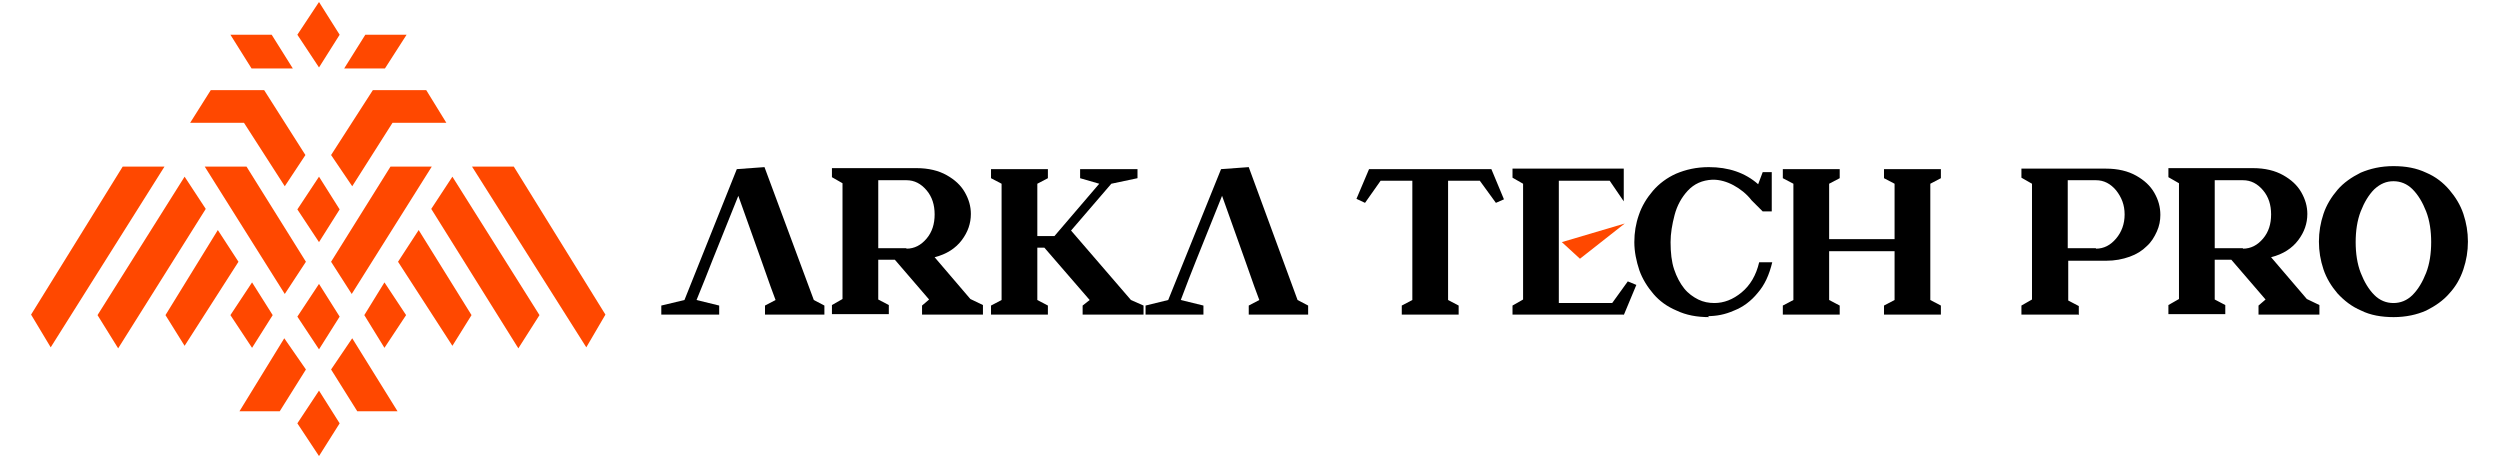 <?xml version="1.0" encoding="UTF-8"?>
<!DOCTYPE svg PUBLIC "-//W3C//DTD SVG 1.1//EN" "http://www.w3.org/Graphics/SVG/1.1/DTD/svg11.dtd">
<!-- Creator: CorelDRAW 2017 -->
<svg xmlns="http://www.w3.org/2000/svg" xml:space="preserve" width="4961px" height="909px" version="1.1" style="shape-rendering:geometricPrecision; text-rendering:geometricPrecision; image-rendering:optimizeQuality; fill-rule:evenodd; clip-rule:evenodd"
viewBox="0 0 4961 910"
 xmlns:xlink="http://www.w3.org/1999/xlink">
 <defs>
  <style type="text/css">
   <![CDATA[
    .fil0 {fill:#FF4800}
    .fil1 {fill:black;fill-rule:nonzero}
   ]]>
  </style>
 </defs>
 <g id="Layer_x0020_1">
  <g id="_1285821251952">
   <g>
    <polygon class="fil0" points="672,69 631,4 588,69 631,134 "/>
    <polygon class="fil0" points="723,69 805,69 762,136 681,136 "/>
    <polygon class="fil0" points="537,69 455,69 497,136 579,136 "/>
    <polygon class="fil0" points="375,244 416,179 522,179 604,308 563,370 482,244 "/>
    <polygon class="fil0" points="563,584 404,331 487,331 605,520 "/>
    <polygon class="fil0" points="406,415 364,351 191,626 232,692 "/>
    <polygon class="fil0" points="326,626 430,457 471,520 364,687 "/>
    <polygon class="fil0" points="59,625 241,331 324,331 98,690 "/>
    <polygon class="fil0" points="605,734 562,672 473,817 553,817 "/>
    <polygon class="fil0" points="539,626 498,561 455,626 498,691 "/>
    <polygon class="fil0" points="884,244 844,179 738,179 655,308 697,370 777,244 "/>
    <polygon class="fil0" points="696,584 855,331 773,331 655,520 "/>
    <polygon class="fil0" points="854,415 896,351 1069,626 1027,692 "/>
    <polygon class="fil0" points="934,626 829,457 788,520 896,687 "/>
    <polygon class="fil0" points="1200,625 1018,331 935,331 1162,690 "/>
    <polygon class="fil0" points="655,734 697,672 787,817 707,817 "/>
    <polygon class="fil0" points="721,626 761,561 804,626 761,691 "/>
    <polygon class="fil0" points="672,416 631,351 588,416 631,481 "/>
    <polygon class="fil0" points="672,629 631,564 588,629 631,694 "/>
    <polygon class="fil0" points="672,841 631,776 588,841 631,906 "/>
   </g>
   <g>
    <polygon class="fil0" points="3225,444 3100,481 3136,514 "/>
    <polygon class="fil1" points="1635,625 1517,625 1517,607 1538,596 1528,569 1528,569 1510,518 1510,518 1464,389 1413,516 1398,554 1398,554 1381,596 1426,607 1426,625 1311,625 1311,607 1357,596 1461,336 1516,332 1614,596 1635,607 "/>
    <polygon class="fil1" points="2596,625 2478,625 2478,607 2499,596 2489,569 2489,569 2471,518 2471,518 2425,389 2374,516 2359,554 2359,554 2343,596 2388,607 2388,625 2273,625 2273,607 2318,596 2423,336 2478,332 2575,596 2596,607 "/>
    <path class="fil1" d="M1950 625l-121 0 0 -18 14 -12 -68 -79 -33 0 0 79 21 11 0 0 0 0 0 18 -113 0 0 -18 21 -12 0 -230 -21 -12 0 -18 168 0c24,0 44,5 60,14 16,9 28,20 36,34 8,14 12,28 12,43 0,19 -6,36 -18,52 -12,16 -30,28 -54,34l71 83 25 12 0 18zm-152 -131c16,0 29,-7 40,-20 11,-13 16,-29 16,-48 0,-19 -5,-35 -16,-48 -11,-13 -24,-20 -40,-20l-56 0 0 135 56 0z"/>
    <polygon class="fil1" points="2269,625 2148,625 2148,607 2162,596 2072,492 2058,492 2058,596 2079,607 2079,625 1966,625 1966,607 1987,596 1987,365 1966,354 1966,336 2079,336 2079,354 2058,365 2058,469 2092,469 2181,365 2143,354 2143,336 2257,336 2257,354 2205,365 2125,458 2244,596 2269,607 "/>
    <polygon class="fil1" points="2895,625 2782,625 2782,607 2803,596 2803,359 2740,359 2709,403 2692,395 2717,336 2960,336 2985,396 2969,403 2937,359 2874,359 2874,596 2895,607 "/>
    <path class="fil1" d="M3223 625l-221 0 0 -18 21 -12 0 -230 -21 -12 0 -18 221 0 0 65 -28 -41 -101 0c0,215 0,28 0,243l106 0 31 -43 17 7 -25 60z"/>
    <path class="fil1" d="M3393 630c-25,0 -46,-4 -65,-13 -19,-8 -34,-19 -46,-33 -12,-14 -22,-30 -28,-47 -6,-18 -10,-37 -10,-56 0,-19 3,-37 9,-54 6,-18 16,-34 28,-48 12,-14 28,-26 46,-34 19,-8 40,-13 65,-13 39,0 72,11 98,34l9 -24 18 0 0 78 -18 0 -22 -22c-10,-13 -23,-23 -36,-30 -13,-7 -27,-11 -40,-11l-2 0c-20,1 -36,8 -49,22 -12,13 -21,29 -26,48 -5,19 -8,37 -8,54 0,21 2,39 7,54 5,15 12,28 20,38 8,10 18,17 28,22 10,5 21,7 32,7 19,0 37,-7 54,-21 17,-14 29,-34 35,-60l26 0c-6,25 -15,45 -29,61 -13,16 -29,28 -47,35 -18,8 -35,11 -52,11z"/>
    <polygon class="fil1" points="3853,625 3740,625 3740,607 3761,596 3761,499 3631,499 3631,596 3652,607 3652,625 3539,625 3539,607 3560,596 3560,365 3539,354 3539,336 3652,336 3652,354 3631,365 3631,475 3761,475 3761,365 3740,354 3740,336 3853,336 3853,354 3832,365 3832,596 3853,607 "/>
    <path class="fil1" d="M4126 625l-113 0 0 -18 21 -12 0 -230 -21 -12 0 -18 168 0c24,0 44,5 60,14 16,9 28,20 36,34 8,14 12,28 12,44 0,11 -2,22 -7,33 -5,11 -11,21 -20,29 -9,9 -20,16 -34,21 -14,5 -29,8 -47,8l-75 0 0 79 21 11 0 0 0 0 0 18zm35 -131c16,0 29,-7 40,-20 11,-13 17,-29 17,-48 0,-19 -6,-34 -17,-48 -11,-13 -24,-20 -40,-20l-56 0 0 135 56 0zm444 131l-121 0 0 -18 14 -12 -68 -79 -33 0 0 79 21 11 0 0 0 0 0 18 -113 0 0 -18 21 -12 0 -230 -21 -12 0 -18 168 0c24,0 44,5 60,14 16,9 28,20 36,34 8,14 12,28 12,43 0,19 -6,36 -18,52 -12,16 -30,28 -54,34l71 83 25 12 0 18zm-152 -131c16,0 29,-7 40,-20 11,-13 16,-29 16,-48 0,-19 -5,-35 -16,-48 -11,-13 -24,-20 -40,-20l-56 0 0 135 56 0zm300 136c-25,0 -47,-4 -65,-13 -19,-8 -34,-20 -47,-34 -12,-14 -22,-30 -28,-48 -6,-18 -9,-36 -9,-55 0,-19 3,-37 9,-55 6,-18 16,-34 28,-48 12,-14 28,-25 46,-34 19,-8 40,-13 65,-13 25,0 46,4 65,13 19,8 34,20 46,34 12,14 22,30 28,48 6,18 9,36 9,55 0,19 -3,37 -9,55 -6,18 -15,34 -28,48 -12,14 -28,25 -46,34 -18,8 -40,13 -65,13zm-1 -28c14,0 27,-5 38,-16 11,-11 20,-26 27,-44 7,-18 10,-39 10,-61 0,-22 -3,-43 -10,-61 -7,-18 -16,-33 -27,-44 -11,-11 -24,-16 -38,-16 -14,0 -26,5 -38,16 -11,11 -20,26 -27,44 -7,18 -10,39 -10,61 0,22 3,43 10,61 7,18 16,33 27,44 11,11 24,16 38,16z"/>
   </g>
  </g>
 </g>
</svg>
